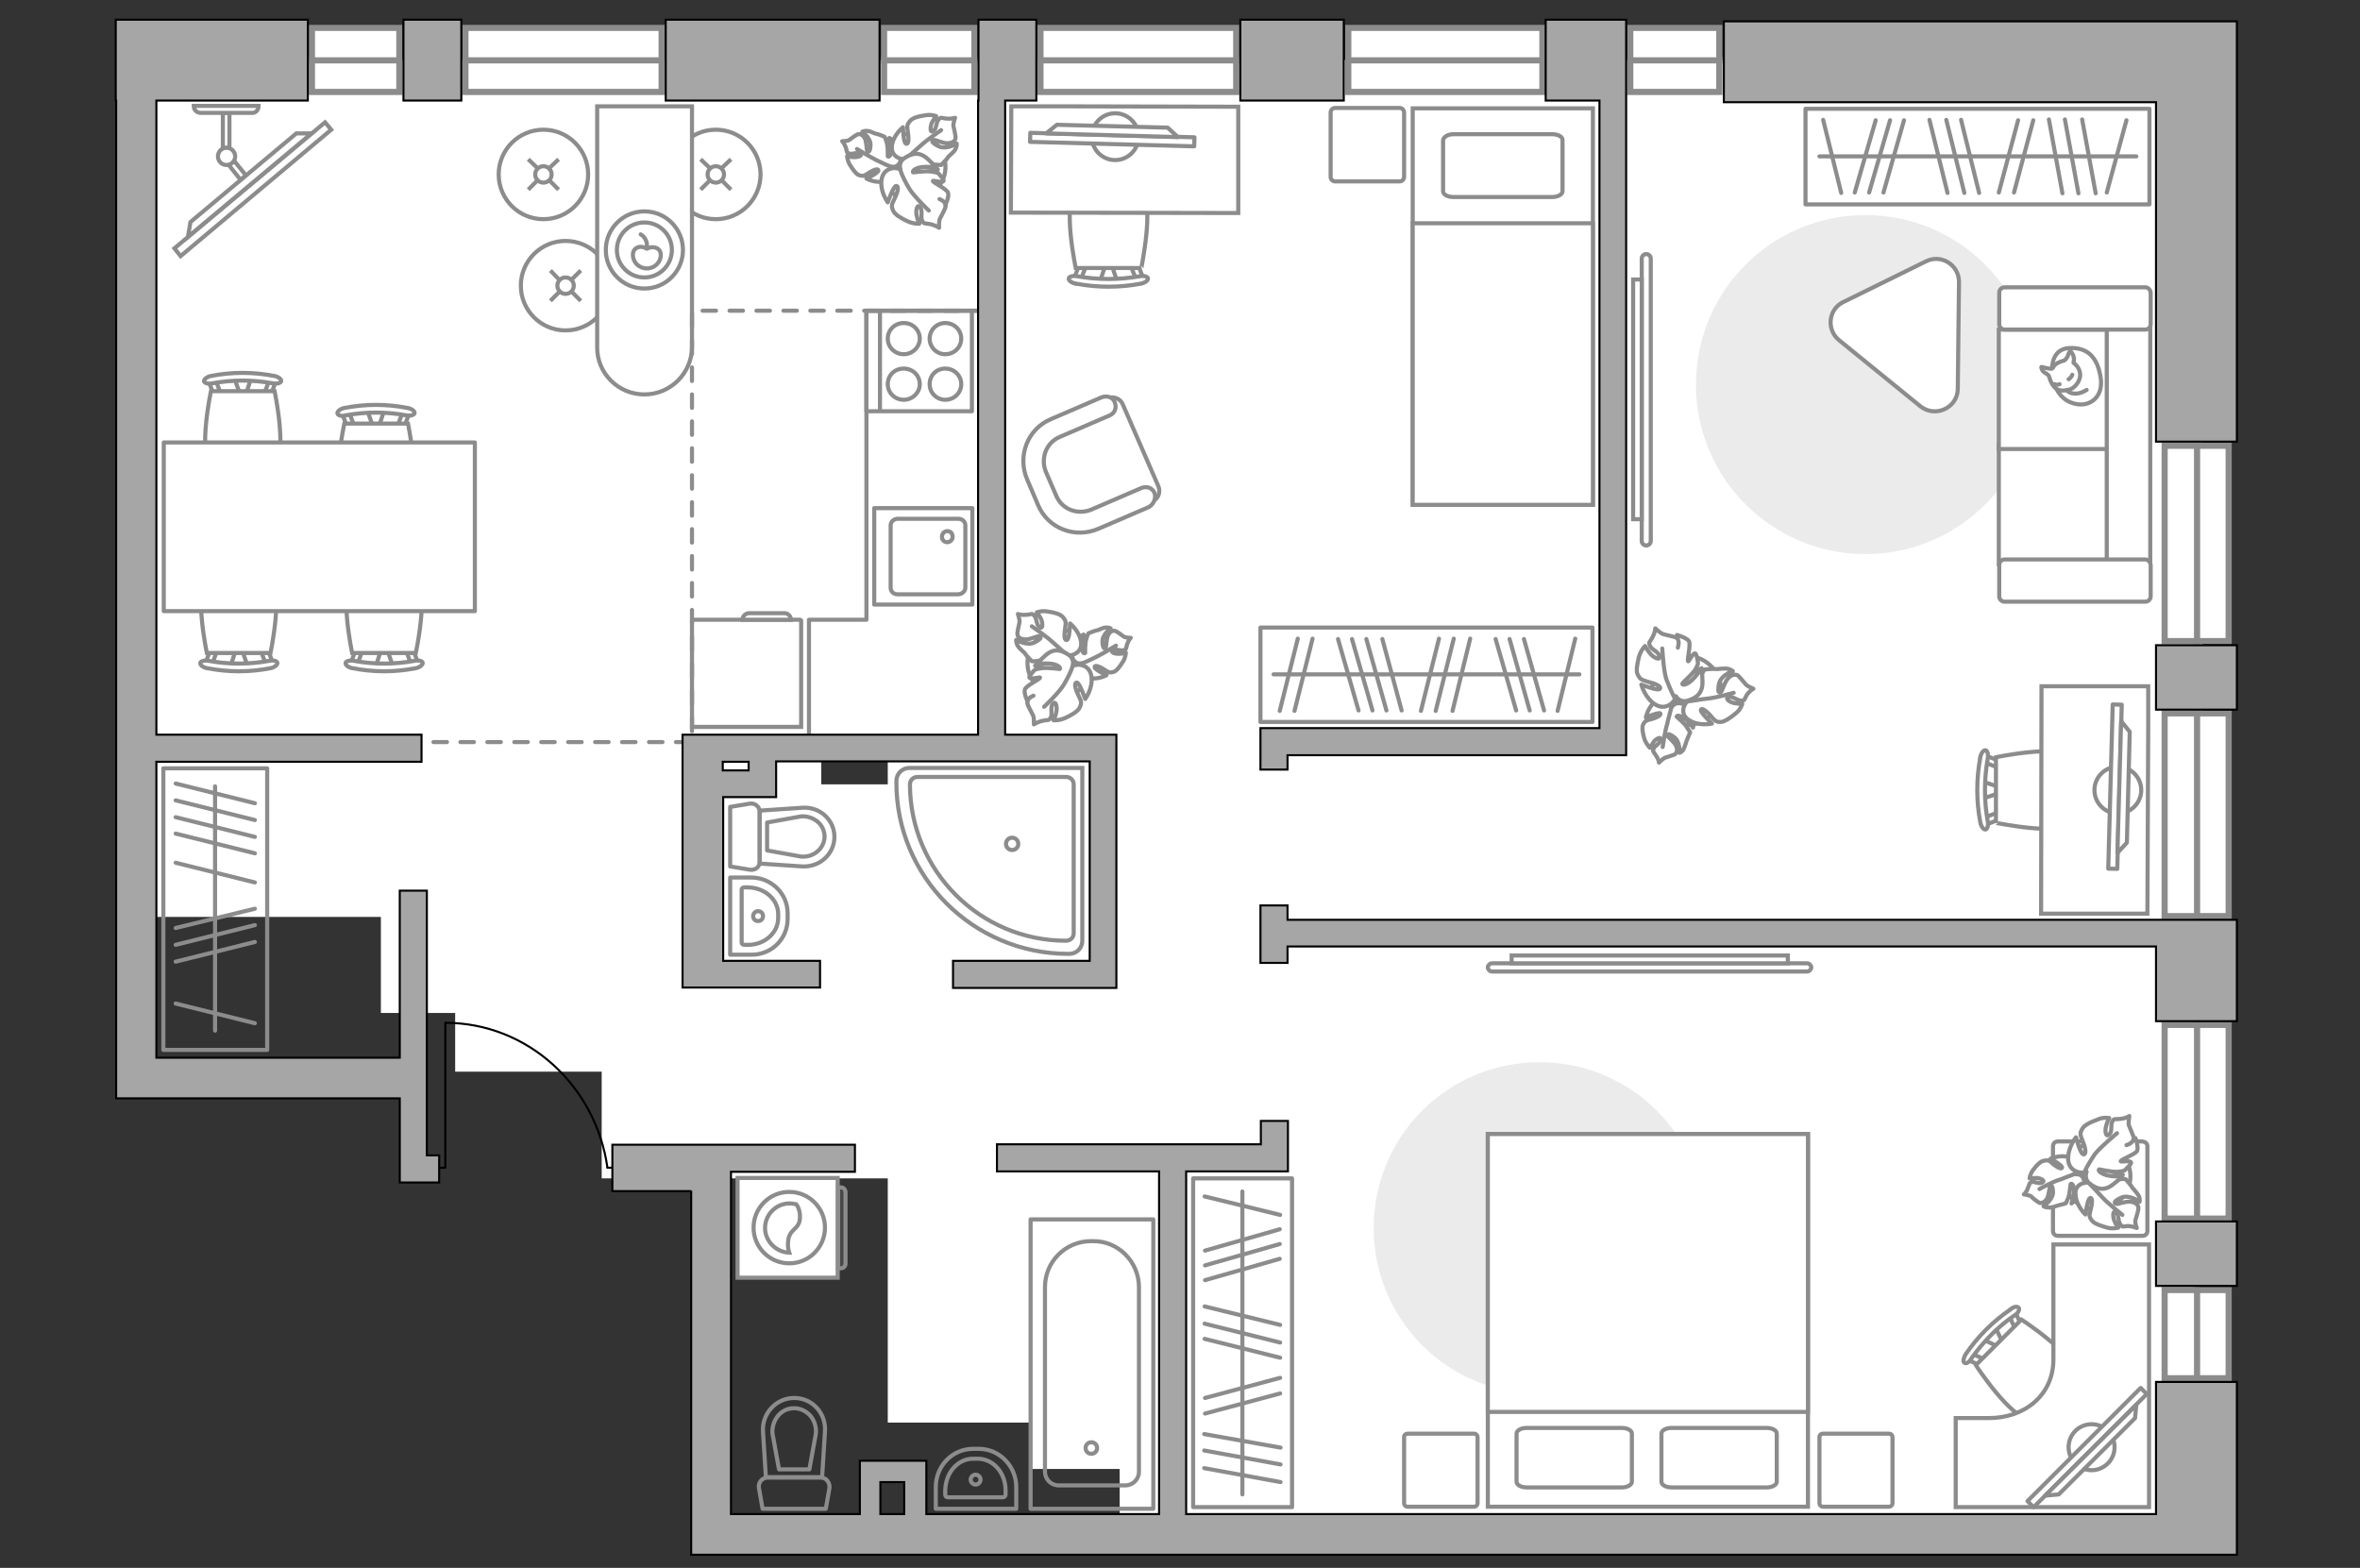<?xml version="1.0" encoding="utf-8"?>
<!-- Generator: Adobe Illustrator 25.1.0, SVG Export Plug-In . SVG Version: 6.00 Build 0)  -->
<svg version="1.1" id="Слой_1" xmlns="http://www.w3.org/2000/svg" xmlns:xlink="http://www.w3.org/1999/xlink" x="0px" y="0px"
	 viewBox="0 0 575 382" style="enable-background:new 0 0 575 382;" xml:space="preserve">
<rect x="0" y="0" width="575" height="382" fill="#333333" stroke="none"/>
<style type="text/css">
	.st0{fill:#FFFFFF;}
	.st1{fill:#FFFFFF;stroke:#8C8C8C;stroke-miterlimit:10;}
	.st2{fill:none;stroke:#8C8C8C;stroke-linecap:round;stroke-linejoin:round;stroke-miterlimit:10;}
	.st3{fill:#FFFFFF;stroke:#8C8C8C;stroke-linecap:round;stroke-linejoin:round;stroke-miterlimit:10;}
	.st4{fill-rule:evenodd;clip-rule:evenodd;fill:#FFFFFF;fill-opacity:0.1;stroke:#8C8C8C;stroke-miterlimit:10;}
	.st5{fill:none;stroke:#8C8C8C;stroke-miterlimit:10;}
	.st6{fill:#EBEBEB;}
	.st7{fill:#FFFFFF;stroke:#8C8C8C;stroke-width:1;stroke-linecap:round;stroke-linejoin:round;stroke-miterlimit:10;}
	.st8{fill:#FFFFFF;stroke:#8C8C8C;stroke-width:1;stroke-linecap:round;stroke-linejoin:round;stroke-miterlimit:9.999;}
	.st9{fill:#FFFFFF;stroke:#8C8C8C;stroke-width:1.5;stroke-linecap:round;stroke-miterlimit:10;}
	.st10{fill:none;stroke:#000000;stroke-width:0.5;stroke-linecap:round;stroke-linejoin:round;stroke-miterlimit:10;}
	.st11{fill:none;stroke:#9DB166;stroke-width:1.641;stroke-miterlimit:10;stroke-dasharray:3.282,3.282;}
	.st12{fill:none;stroke:#8C8C8C;stroke-linecap:round;stroke-linejoin:round;stroke-miterlimit:10;stroke-dasharray:3.282,3.282;}
	.st13{fill:#A6A6A6;stroke:#000000;stroke-width:0.5;stroke-miterlimit:10;}
</style>
<g id="bg_1_">
	<rect x="35.7" y="14.6" class="st0" width="164.4" height="208.8"/>
	<rect x="110.9" y="210.3" class="st0" width="89.2" height="50.8"/>
	<rect x="92.8" y="212.9" class="st0" width="54.2" height="33.9"/>
	<rect x="197.2" y="14.6" class="st0" width="339.5" height="169"/>
	<rect x="272.8" y="166.4" class="st0" width="262.3" height="206.5"/>
	<rect x="251" y="182.4" class="st0" width="31.5" height="175.5"/>
	<rect x="216.3" y="182.2" class="st0" width="39.3" height="164.4"/>
	<rect x="146.6" y="191.1" class="st0" width="85.2" height="96"/>
</g>
<g id="furniture_1_">
	<path id="Vector_8_00000056396390488454681200000009247895547115278782_" class="st1" d="M195,151h-26.2c-0.1,0-0.2,0.1-0.2,0.2
		v25.9h26.6v-25.9C195.2,151.1,195.1,151,195,151z"/>
	<path id="Vector_9_00000010271566491932363920000014855055481372710547_" class="st1" d="M180.9,151h11.8c0-0.9-0.7-1.6-1.6-1.6
		h-8.7C181.6,149.5,180.9,150.1,180.9,151z"/>
	<g id="Group_14_00000099634407876654008990000017770276464946203299_">
		<g id="Group_15_00000155110876211790564930000016793402552789408953_">
			<path id="Vector_25_00000074444388297239823040000007020044464518357928_" class="st1" d="M57.1,92.1l1.5,4.3h1.2l1.4-4.3H57.1z"
				/>
		</g>
		<g id="Group_16_00000019654319289344282880000018025426152611610025_">
			<path id="Vector_26_00000171702022107249235310000005735388225881949579_" class="st1" d="M65.3,96.4c0.4,0,0.7-0.2,0.8-0.5
				l1.3-3.5c0.1-0.3-0.1-0.7-0.6-0.7c-0.5-0.1-1,0.1-1,0.4l-1.3,3.5c-0.1,0.3,0.1,0.7,0.6,0.7C65.2,96.4,65.2,96.4,65.3,96.4z"/>
		</g>
		<g id="Group_17_00000000181648513701021430000014942381336719387821_">
			<path id="Vector_27_00000178892063346129307660000002472758223778860462_" class="st1" d="M52.9,96.4c0.1,0,0.1,0,0.2,0
				c0.5-0.1,0.7-0.4,0.6-0.7l-1.3-3.5c-0.1-0.3-0.6-0.5-1.1-0.4s-0.7,0.4-0.6,0.7L52,96C52.3,96.2,52.6,96.4,52.9,96.4z"/>
		</g>
		<path id="Vector_28_00000127722921726192825690000013778461674157335194_" class="st1" d="M51.4,113.5c2.7,2.7,12.8,2.7,15.5,0
			c3.2-3.2,0-18.2,0-18.2H51.4C51.4,95.3,48.2,110.3,51.4,113.5z"/>
		<path id="Vector_29_00000154418761221848956010000005216914708570941090_" class="st1" d="M51.7,93.4c4.9-0.9,9.9-0.9,14.8,0
			c1,0.2,1.9-0.1,2-0.5c0.1-0.5-0.6-1.1-1.7-1.3c-5.1-1-10.3-1-15.4,0c-1,0.2-1.7,0.8-1.7,1.3C49.9,93.4,50.8,93.6,51.7,93.4z"/>
	</g>
	<g id="Group_14_00000076578217399014874220000013593046810625976984_">
		<g id="Group_15_00000003808550576173519730000010458182425416766377_">
			<path id="Vector_25_00000111880209566624917960000011478896891365650575_" class="st1" d="M89.5,100l1.5,4.3h1.2l1.4-4.3H89.5z"
				/>
		</g>
		<g id="Group_16_00000171716793669646163600000015835089361671561345_">
			<path id="Vector_26_00000064345233146167885570000011110203863567719320_" class="st1" d="M97.8,104.2c0.4,0,0.7-0.2,0.8-0.5
				l1.3-3.5c0.1-0.3-0.1-0.7-0.6-0.7c-0.5-0.1-1,0.1-1,0.4l-1.3,3.5c-0.1,0.3,0.1,0.7,0.6,0.7C97.6,104.2,97.7,104.2,97.8,104.2z"/>
		</g>
		<g id="Group_17_00000064314093229042306240000007798947881027409308_">
			<path id="Vector_27_00000018955502604885529620000002186936656361014402_" class="st1" d="M85.4,104.2c0.1,0,0.1,0,0.2,0
				c0.5-0.1,0.7-0.4,0.6-0.7l-1.3-3.5c-0.1-0.3-0.6-0.5-1.1-0.4s-0.7,0.4-0.6,0.7l1.3,3.5C84.7,104.1,85,104.2,85.4,104.2z"/>
		</g>
		<path id="Vector_28_00000111179249471280636430000009131625943646220711_" class="st1" d="M83.9,121.4c2.7,2.7,12.8,2.7,15.5,0
			c3.2-3.2,0-18.2,0-18.2H83.9C83.9,103.2,80.6,118.1,83.9,121.4z"/>
		<path id="Vector_29_00000022525343863436654420000003947952280374735488_" class="st1" d="M84.2,101.2c4.9-0.9,9.9-0.9,14.8,0
			c1,0.2,1.9-0.1,2-0.5c0.1-0.5-0.6-1.1-1.7-1.3c-5.1-1-10.3-1-15.4,0c-1,0.2-1.7,0.8-1.7,1.3C82.3,101.2,83.2,101.5,84.2,101.2z"/>
	</g>
	<g id="Group_14_00000087374755167959543730000005207136158787122068_">
		<g id="Group_15_00000085216228076294396250000003261243412031040949_">
			<path id="Vector_25_00000008107683029634977230000012625750497282831010_" class="st1" d="M95.7,162.2l-1.5-4.3H93l-1.4,4.3H95.7
				z"/>
		</g>
		<g id="Group_16_00000096023955159065107260000003630276858531165622_">
			<path id="Vector_26_00000130644253228263523680000008019215571086568607_" class="st1" d="M87.4,158c-0.4,0-0.7,0.2-0.8,0.5
				l-1.3,3.5c-0.1,0.3,0.1,0.7,0.6,0.7c0.5,0.1,1-0.1,1-0.4l1.3-3.5c0.1-0.3-0.1-0.7-0.6-0.7C87.6,158,87.5,158,87.4,158z"/>
		</g>
		<g id="Group_17_00000165948142610931432050000004657482833955080638_">
			<path id="Vector_27_00000052809798907877540590000006826136622469615239_" class="st1" d="M99.8,158c-0.1,0-0.1,0-0.2,0
				c-0.5,0.1-0.7,0.4-0.6,0.7l1.3,3.5c0.1,0.3,0.6,0.5,1.1,0.4s0.7-0.4,0.6-0.7l-1.3-3.5C100.5,158.2,100.2,158,99.8,158z"/>
		</g>
		<path id="Vector_28_00000044860060316265346130000011640448058235365542_" class="st1" d="M101.3,140.9c-2.7-2.7-12.8-2.7-15.5,0
			c-3.2,3.2,0,18.2,0,18.2h15.5C101.3,159.1,104.6,144.1,101.3,140.9z"/>
		<path id="Vector_29_00000159436888763911020510000000455369080972204972_" class="st1" d="M101,161c-4.9,0.9-9.9,0.9-14.8,0
			c-1-0.2-1.9,0.1-2,0.5c-0.1,0.5,0.6,1.1,1.7,1.3c5.1,1,10.3,1,15.4,0c1-0.2,1.7-0.8,1.7-1.3C102.9,161,101.9,160.8,101,161z"/>
	</g>
	<g id="Group_14_00000155834475856520133120000005933798594031805071_">
		<g id="Group_15_00000147901434097952659660000011851288889884711568_">
			<path id="Vector_25_00000161624588757646960800000005592149721293767324_" class="st1" d="M60.3,162.2l-1.5-4.3h-1.2l-1.4,4.3
				H60.3z"/>
		</g>
		<g id="Group_16_00000061440527415501927120000004439730213272803725_">
			<path id="Vector_26_00000097502723138940914060000000016450411201341069_" class="st1" d="M52,158c-0.4,0-0.7,0.2-0.8,0.5
				l-1.3,3.5c-0.1,0.3,0.1,0.7,0.6,0.7c0.5,0.1,1-0.1,1-0.4l1.3-3.5c0.1-0.3-0.1-0.7-0.6-0.7C52.2,158,52.1,158,52,158z"/>
		</g>
		<g id="Group_17_00000098221582046139402830000014038277730719908520_">
			<path id="Vector_27_00000145749528764963204200000004039837519551444896_" class="st1" d="M64.4,158c-0.1,0-0.1,0-0.2,0
				c-0.5,0.1-0.7,0.4-0.6,0.7l1.3,3.5c0.1,0.3,0.6,0.5,1.1,0.4s0.7-0.4,0.6-0.7l-1.3-3.5C65.1,158.2,64.7,158,64.4,158z"/>
		</g>
		<path id="Vector_28_00000101798381510465297370000006802735960472857998_" class="st1" d="M65.9,140.9c-2.7-2.7-12.8-2.7-15.5,0
			c-3.2,3.2,0,18.2,0,18.2h15.5C65.9,159.1,69.1,144.1,65.9,140.9z"/>
		<path id="Vector_29_00000132081073259855917390000018370303546471655829_" class="st1" d="M65.6,161c-4.9,0.9-9.9,0.9-14.8,0
			c-1-0.2-1.9,0.1-2,0.5c-0.1,0.5,0.6,1.1,1.7,1.3c5.1,1,10.3,1,15.4,0c1-0.2,1.7-0.8,1.7-1.3C67.5,161,66.5,160.8,65.6,161z"/>
	</g>
	<rect x="290.7" y="287.1" class="st2" width="24.1" height="80.1"/>
	<line class="st2" x1="312" y1="361.1" x2="293.4" y2="357.7"/>
	<line class="st2" x1="312" y1="356.8" x2="293.4" y2="353.4"/>
	<line class="st2" x1="311.8" y1="306.7" x2="293.6" y2="311.9"/>
	<line class="st2" x1="311.8" y1="303.1" x2="293.6" y2="308.3"/>
	<line class="st2" x1="311.8" y1="299.5" x2="293.6" y2="304.7"/>
	<line class="st2" x1="312" y1="352.7" x2="293.4" y2="349.4"/>
	<line class="st2" x1="311.9" y1="339.5" x2="293.6" y2="344.4"/>
	<line class="st2" x1="311.9" y1="335.7" x2="293.6" y2="340.6"/>
	<line class="st2" x1="311.9" y1="330.8" x2="293.5" y2="326.2"/>
	<line class="st2" x1="311.9" y1="322.8" x2="293.5" y2="318.3"/>
	<line class="st2" x1="311.9" y1="296" x2="293.5" y2="291.5"/>
	<line class="st2" x1="311.9" y1="327.1" x2="293.5" y2="322.5"/>
	<line class="st2" x1="302.7" y1="364.1" x2="302.7" y2="290.3"/>
	<rect x="39.8" y="187.2" class="st2" width="25.3" height="68.6"/>
	<line class="st2" x1="62.1" y1="207.9" x2="42.8" y2="203.1"/>
	<line class="st2" x1="62.1" y1="215" x2="42.8" y2="210.2"/>
	<line class="st2" x1="62.1" y1="249.3" x2="42.8" y2="244.5"/>
	<line class="st2" x1="62.1" y1="199.8" x2="42.8" y2="195"/>
	<line class="st2" x1="62.1" y1="195.7" x2="42.8" y2="190.9"/>
	<line class="st2" x1="62.1" y1="203.9" x2="42.8" y2="199.1"/>
	<line class="st2" x1="42.8" y1="234.3" x2="62.1" y2="229.5"/>
	<line class="st2" x1="42.8" y1="226.1" x2="62.1" y2="221.4"/>
	<line class="st2" x1="42.8" y1="230.2" x2="62.1" y2="225.4"/>
	<line class="st2" x1="52.4" y1="251.1" x2="52.4" y2="191.6"/>
	<g>
		<path id="Vector_60_00000058589538171752660930000006484277324999812277_" class="st1" d="M214.5,38.5c1.2-4.3,5.6-6.8,9.9-5.7
			c4.3,1.2,6.8,5.6,5.7,9.9c-1.2,4.3-5.6,6.8-9.9,5.7C215.9,47.2,213.4,42.8,214.5,38.5z"/>
		<path class="st3" d="M217.2,40.6c0,0,1.4,0.4,2.1-1.1c0.7-1.4,1-2.9-0.7-4.4c-1.7-1.4-1.9-1.5-1.9-1.5s0.6,2.3,0.4,3.5
			s-0.7,1.1-0.8,1c0-0.1,0.1-2.4-0.3-3.5c-0.3-1.1-0.5-1.3-0.5-1.3s-1.7-0.7-2-0.7s-1.3-0.6-2.1-0.7s-1.3,0.2-1.3,0.2s2.1,1.5,2,3.3
			s-0.6,1.7-0.8,1.4c-0.2-0.3-0.1-2.1-0.6-3.1c-0.5-0.9-1.1-1.1-1.6-1s-1.8,1.1-2.2,1.4c-0.4,0.3-1.7,0.3-1.7,0.3s0.5,0.5,0.9,1.6
			c0.3,1.1,0.1,1.1,0.8,1.4c0.7,0.3,1.9-0.4,2.6,0c0.8,0.5-0.4,0.9-1.3,0.9c-1,0-1.8-0.3-1.8-0.3s0,1.1,0.7,2.2s1.5,2.3,2.3,2.5
			s1,0.3,2.3-0.6c1.4-0.9,2.4-1.1,2.3-0.5s-2.9,1.9-2.9,1.9s2.3,1.3,4.5,0.6C218,43.8,217.9,41.5,217.2,40.6z"/>
		<path class="st2" d="M208.8,36.3c0,0,3.1,1.9,4.7,2.7c1,0.5,2.9,1.4,3.7,1.7c1.1,0.5,2.4,0.7,3.7,0.6"/>
		<path class="st3" d="M220.8,38.7c0,0-1,1.3,0.2,2.7c1.2,1.4,2.7,2.4,5,1.2c2.3-1.2,2.5-1.3,2.5-1.3s-2.7-0.4-4-1.2
			c-1.2-0.8-0.9-1.3-0.7-1.3c0.1,0,2.5,1.2,3.9,1.3s1.6,0.1,1.6,0.1s1.5-1.5,1.6-1.8s1.3-1.1,1.8-1.9s0.4-1.5,0.4-1.5
			s-2.6,1.6-4.5,0.6s-1.6-1.4-1.1-1.5c0.4-0.1,2.3,0.9,3.5,0.8s1.7-0.6,1.8-1.2c0.1-0.6-0.4-2.4-0.5-3s0.4-2,0.4-2s-0.8,0.3-2.1,0.2
			c-1.3-0.1-1.2-0.5-1.9,0.2c-0.7,0.7-0.4,2.2-1.3,2.8c-0.8,0.6-0.8-0.8-0.4-1.9c0.5-1,1.1-1.7,1.1-1.7s-1.2-0.5-2.7-0.2
			c-1.5,0.2-3.1,0.6-3.7,1.4s-0.8,0.9-0.5,2.8s0.1,3-0.5,2.7s-0.7-4-0.7-4s-2.4,1.9-2.7,4.6C217,38.1,219.6,39.1,220.8,38.7z"/>
		<path class="st2" d="M229.3,31.7c0,0-3.5,2.4-5,3.8c-1,0.9-2.8,2.5-3.6,3.2c-1.1,1-1.9,2.3-2.3,3.7"/>
		<g>
			<path class="st3" d="M228.9,48.5c1.2,0.5,1.6,1.2,1.5,1.8c-0.1,0.6-1.1,2.4-1.4,3s-0.2,2.2-0.2,2.2s-0.8-0.6-2.2-0.9
				c-1.4-0.3-1.4,0.1-1.9-0.8s0.2-2.4-0.5-3.3s-1.1,0.6-0.9,1.8c0.2,1.2,0.7,2.2,0.7,2.2s-1.4,0.1-2.9-0.6s-3.1-1.6-3.5-2.6
				s-0.5-1.2,0.4-3s1-3.1,0.3-3c-0.7,0.2-2,4-2,4s-2-2.7-1.5-5.6s3.4-3.1,4.6-2.4c0,0-0.7-1.7,1-2.8c1.7-1.1,3.5-1.7,5.6,0.2
				c2.1,2,2.2,2.1,2.2,2.1s-3-0.4-4.5,0.1s-1.3,1.1-1.2,1.1c0.1,0,3-0.4,4.4-0.2c1.5,0.2,1.7,0.4,1.7,0.4s1.5,1.6,1.3,1.9
				c-0.4,0.5-2.6-0.2-2.6,0c0,0.4,3.4,1.9,3.7,2.9c0.3,1-0.7,3-0.7,3"/>
			<path class="st2" d="M226.3,51.3c0,0-3.7-3.5-4.8-5.4c-0.7-1.2-1.7-3-2.1-4.4"/>
		</g>
	</g>
	<g>
		<path id="Vector_60_00000064340046232748604940000012216499591514983853_" class="st1" d="M266.2,159.4c-1.2-4.3-5.6-6.8-9.9-5.7
			c-4.3,1.2-6.8,5.6-5.7,9.9c1.2,4.3,5.6,6.8,9.9,5.7C264.8,168.1,267.3,163.7,266.2,159.4z"/>
		<path class="st3" d="M263.5,161.6c0,0-1.4,0.4-2.1-1.1s-1-2.9,0.7-4.4c1.7-1.4,1.9-1.5,1.9-1.5s-0.6,2.3-0.4,3.5s0.7,1.1,0.8,1
			c0-0.1-0.1-2.4,0.3-3.5c0.3-1.1,0.5-1.3,0.5-1.3s1.7-0.7,2-0.7s1.3-0.6,2.1-0.7c0.8-0.1,1.3,0.2,1.3,0.2s-2.1,1.5-2,3.3
			s0.6,1.7,0.8,1.4c0.2-0.3,0.1-2.1,0.6-3.1c0.5-0.9,1.1-1.1,1.6-1s1.8,1.1,2.2,1.4c0.4,0.3,1.7,0.3,1.7,0.3s-0.5,0.5-0.9,1.6
			c-0.3,1.1-0.1,1.1-0.8,1.4c-0.7,0.3-1.9-0.4-2.6,0c-0.8,0.5,0.4,0.9,1.3,0.9c1,0,1.8-0.3,1.8-0.3s0,1.1-0.7,2.2
			c-0.7,1.1-1.5,2.3-2.3,2.5s-1,0.3-2.3-0.6c-1.4-0.9-2.4-1.1-2.3-0.5s2.9,1.9,2.9,1.9s-2.3,1.3-4.5,0.6
			C262.7,164.7,262.8,162.4,263.5,161.6z"/>
		<path class="st2" d="M271.9,157.3c0,0-3.1,1.9-4.7,2.7c-1,0.5-2.9,1.4-3.7,1.7c-1.1,0.5-2.4,0.7-3.7,0.6"/>
		<path class="st3" d="M259.9,159.6c0,0,1,1.3-0.2,2.7s-2.7,2.4-5,1.2c-2.3-1.2-2.5-1.3-2.5-1.3s2.7-0.4,4-1.2
			c1.2-0.8,0.9-1.3,0.7-1.3c-0.1,0-2.5,1.2-3.9,1.3c-1.4,0.2-1.6,0.1-1.6,0.1s-1.5-1.5-1.6-1.8s-1.3-1.1-1.8-1.9
			c-0.5-0.8-0.4-1.5-0.4-1.5s2.6,1.6,4.5,0.6s1.6-1.4,1.1-1.5c-0.4-0.1-2.3,0.9-3.5,0.8c-1.2-0.1-1.7-0.6-1.8-1.2
			c-0.1-0.6,0.4-2.4,0.5-3s-0.4-2-0.4-2s0.8,0.3,2.1,0.2c1.3-0.1,1.2-0.5,1.9,0.2c0.7,0.7,0.4,2.2,1.3,2.8c0.8,0.6,0.8-0.8,0.4-1.9
			c-0.5-1-1.1-1.7-1.1-1.7s1.2-0.5,2.7-0.2c1.5,0.2,3.1,0.6,3.7,1.4c0.6,0.8,0.8,0.9,0.5,2.8c-0.3,1.9-0.1,3,0.5,2.7s0.7-4,0.7-4
			s2.4,1.9,2.7,4.6C263.7,159,261.1,160,259.9,159.6z"/>
		<path class="st2" d="M251.4,152.6c0,0,3.5,2.4,5,3.8c1,0.9,2.8,2.5,3.6,3.2c1.1,1,1.9,2.3,2.3,3.7"/>
		<g>
			<path class="st3" d="M251.8,169.5c-1.2,0.5-1.6,1.2-1.5,1.8s1.1,2.4,1.4,3s0.2,2.2,0.2,2.2s0.8-0.6,2.2-0.9
				c1.4-0.3,1.4,0.1,1.9-0.8c0.5-0.9-0.2-2.4,0.5-3.3c0.7-0.9,1.1,0.6,0.9,1.8s-0.7,2.2-0.7,2.2s1.4,0.1,2.9-0.6
				c1.5-0.7,3.1-1.6,3.5-2.6s0.5-1.2-0.4-3s-1-3.1-0.3-3c0.7,0.2,2,4,2,4s2-2.7,1.5-5.6c-0.5-2.9-3.4-3.1-4.6-2.4c0,0,0.7-1.7-1-2.8
				s-3.5-1.7-5.6,0.2c-2.1,1.9-2.2,2.1-2.2,2.1s3-0.4,4.5,0.1c1.5,0.5,1.3,1.1,1.2,1.1c-0.1,0-3-0.4-4.4-0.2s-1.7,0.4-1.7,0.4
				s-1.5,1.6-1.3,1.9c0.4,0.5,2.6-0.2,2.6,0c0,0.4-3.4,1.9-3.7,2.9c-0.3,1,0.7,3,0.7,3"/>
			<path class="st2" d="M254.4,172.2c0,0,3.7-3.5,4.8-5.4c0.7-1.2,1.7-3,2.1-4.4"/>
		</g>
	</g>
	<g>
		<path class="st1" d="M204.1,287v24.3h-24.4V287L204.1,287z"/>
		<path class="st4" d="M206,290.5v17.4c0,0.6-0.5,1.1-1.1,1.1h-0.7v-19.7h0.7C205.5,289.3,206,289.8,206,290.5z"/>
	</g>
	<circle class="st1" cx="192.3" cy="299.1" r="8.7"/>
	<path class="st1" d="M194.9,296.8c-0.2,3-2.7,2.4-2.9,5.9c-0.1,1.1,0.1,1.9,0.3,2.5c-3.2-0.1-5.9-2.8-5.9-6c0-3.3,2.7-6,6-6
		c0.5,0,1,0.1,1.6,0.2C194.5,294,195,295.3,194.9,296.8z"/>
	<g>
		<circle class="st1" cx="174.4" cy="42.5" r="10.9"/>
		<line class="st5" x1="178.1" y1="38.8" x2="175.9" y2="40.9"/>
		<circle class="st1" cx="174.4" cy="42.5" r="2"/>
		<line class="st5" x1="172.9" y1="44" x2="170.7" y2="46.2"/>
		<line class="st5" x1="170.7" y1="38.8" x2="172.9" y2="40.9"/>
		<line class="st5" x1="175.9" y1="44" x2="178.1" y2="46.2"/>
	</g>
	<g>
		<circle class="st1" cx="132.4" cy="42.5" r="10.9"/>
		<line class="st5" x1="136.1" y1="38.8" x2="133.9" y2="40.9"/>
		<circle class="st1" cx="132.4" cy="42.5" r="2"/>
		<line class="st5" x1="130.9" y1="44" x2="128.7" y2="46.2"/>
		<line class="st5" x1="128.7" y1="38.8" x2="130.9" y2="40.9"/>
		<line class="st5" x1="133.9" y1="44" x2="136.1" y2="46.2"/>
	</g>
	<g>
		<circle class="st1" cx="137.8" cy="69.6" r="10.9"/>
		<line class="st5" x1="141.5" y1="65.9" x2="139.3" y2="68.1"/>
		<circle class="st1" cx="137.8" cy="69.6" r="2"/>
		<line class="st5" x1="136.3" y1="71.1" x2="134.1" y2="73.3"/>
		<line class="st5" x1="134.1" y1="65.9" x2="136.2" y2="68.1"/>
		<line class="st5" x1="139.3" y1="71.1" x2="141.5" y2="73.3"/>
	</g>
	<path class="st1" d="M157,96.1L157,96.1c6.4,0,11.6-5.2,11.6-11.6V25.9h-23.1v58.6C145.4,90.9,150.6,96.1,157,96.1z"/>
	<circle class="st2" cx="157" cy="60.9" r="9.4"/>
	<circle class="st2" cx="157" cy="60.9" r="6.7"/>
	<path class="st2" d="M154.2,62.1c0,1.8,1.5,3.3,3.4,3.3s3.4-1.5,3.4-3.3s-2-2.3-3.4-1.5C156,59.6,154.2,60.3,154.2,62.1z"/>
	<path class="st2" d="M156.1,57.1c0,0,1.8,0.9,1.5,3.3"/>
	<g>
		<g>
			<polygon class="st1" points="42.5,60.5 79.2,29.8 80.7,31.6 44,62.4 			"/>
			<polygon class="st1" points="46.4,54.1 72.2,32.5 75.9,32.5 45.8,57.7 			"/>
			<path class="st1" d="M55.2,36c-0.3,0-0.6,0.1-0.9,0.2v-8.7h1.6v8.6C55.7,36.1,55.5,36,55.2,36z"/>
			<path class="st1" d="M55.5,39.9c0.6-0.1,1.1-0.4,1.4-0.9l3,3.7l-1.3,1.1L55.5,39.9z"/>
			<circle class="st1" cx="55.2" cy="38.1" r="2.1"/>
		</g>
		<path class="st1" d="M63,25.8H47.2l0,0c0,1,0.8,1.7,1.7,1.7h12.4C62.3,27.6,63,26.8,63,25.8L63,25.8z"/>
	</g>
	<path id="Vector_96_00000085954661871625267380000000949770790332771225_" class="st6" d="M415.5,299.2c0-22.3-18-40.4-40.4-40.4
		c-22.4,0-40.4,18-40.4,40.4s18.1,40.4,40.4,40.4S415.5,321.5,415.5,299.2z"/>
	<path id="Vector_97_00000173854112583823871750000018172177496604547993_" class="st3" d="M342.1,350.1v16.2c0,0.4,0.4,0.8,0.8,0.8
		h16.3c0.4,0,0.8-0.4,0.8-0.8v-16.2c0-0.4-0.4-0.8-0.8-0.8H343C342.5,349.3,342.1,349.6,342.1,350.1z"/>
	<path id="Vector_97_00000119107206370413894000000005646211100026796940_" class="st3" d="M443.3,350.1v16.2c0,0.4,0.4,0.8,0.8,0.8
		h16.2c0.4,0,0.8-0.4,0.8-0.8v-16.2c0-0.4-0.4-0.8-0.8-0.8h-16.2C443.7,349.3,443.3,349.6,443.3,350.1z"/>
	<path id="Vector_98_00000152943083843574406940000008598987395129991093_" class="st1" d="M362.5,367.1h78v-90.8h-78V367.1z"/>
	<path id="Vector_99_00000003827707395761156010000008593789206750479263_" class="st1" d="M440.5,334.8v9.2h-9.2h-68.8v-67.7h78
		V334.8z"/>
	<path id="Vector_100_00000017508388146821280720000005837472028159587981_" class="st2" d="M397.6,361.1v-11.8
		c0-0.8-1.1-1.4-2.5-1.4H372c-1.4,0-2.5,0.6-2.5,1.4V361c0,0.8,1.1,1.4,2.5,1.4h23.1C396.5,362.4,397.5,361.8,397.6,361.1z"/>
	<path id="Vector_101_00000065785478242383962950000011015306869066794128_" class="st2" d="M432.9,361.1v-11.8
		c0-0.8-1.1-1.4-2.5-1.4h-23.1c-1.4,0-2.5,0.6-2.5,1.4V361c0,0.8,1.1,1.4,2.5,1.4h23.1C431.8,362.4,432.8,361.8,432.9,361.1z"/>
	<rect x="307.1" y="152.9" class="st2" width="80.9" height="23"/>
	<line class="st2" x1="364.4" y1="155.7" x2="369.4" y2="173.1"/>
	<line class="st2" x1="367.8" y1="155.7" x2="372.7" y2="173.1"/>
	<line class="st2" x1="371.3" y1="155.7" x2="376.2" y2="173.1"/>
	<line class="st2" x1="326" y1="155.7" x2="331" y2="173.1"/>
	<line class="st2" x1="329.4" y1="155.7" x2="334.4" y2="173.1"/>
	<line class="st2" x1="332.9" y1="155.7" x2="337.8" y2="173.1"/>
	<line class="st2" x1="336.8" y1="155.7" x2="341.5" y2="173.1"/>
	<line class="st2" x1="350.6" y1="155.6" x2="346.2" y2="173.2"/>
	<line class="st2" x1="358.2" y1="155.6" x2="353.9" y2="173.2"/>
	<line class="st2" x1="383.8" y1="155.6" x2="379.5" y2="173.2"/>
	<line class="st2" x1="354.2" y1="155.6" x2="349.8" y2="173.2"/>
	<line class="st2" x1="316.2" y1="155.6" x2="311.8" y2="173.2"/>
	<line class="st2" x1="319.8" y1="155.6" x2="315.4" y2="173.2"/>
	<line class="st2" x1="384.8" y1="164.3" x2="310.3" y2="164.3"/>
	<g>
		<path class="st1" d="M440.3,234.7c0.5,0,1,0.5,1,1s-0.5,1-1,1h-76.8c-0.5,0-1-0.5-1-1s0.5-1,1-1H440.3z"/>
		<rect x="368.3" y="232.8" class="st1" width="67.3" height="1.9"/>
	</g>
	<g>
		<path id="Vector_52_00000033334909714351853920000012646628588563423138_" class="st1" d="M282.2,118.4l-8.7-20
			c-0.6-1.3-2.2-1.9-3.5-1.4l-13.9,6c-5.1,2.2-7.4,8.1-5.1,13.2l2.9,6.7c2.2,5.1,8.1,7.4,13.2,5.1l13.9-6
			C282.3,121.4,282.8,119.8,282.2,118.4z"/>
		<path id="Vector_53_00000042711503712731376180000003899696432643168393_" class="st1" d="M281.3,120.1c-0.6-1.3-1.9-1.7-3.2-1.2
			l-12.3,5.3c-3.3,1.3-7-0.1-8.4-3.3l-2.6-6c-1.3-3.3,0.1-7,3.3-8.4l12.3-5.3c1.3-0.6,1.7-1.9,1.2-3.2c-0.4-1.2-1.9-1.7-3.2-1.2
			l-12.3,5.3c-5.8,2.4-8.3,9.1-5.8,14.8l2.6,6.1c2.4,5.8,9.1,8.3,14.8,5.8l12.3-5.3C281.2,122.7,281.7,121.3,281.3,120.1z"/>
	</g>
	<g>
		<path id="Vector_2_00000114036192745059421340000001364473260247673491_" class="st1" d="M388.1,123h-43.9V26.4h43.9V123z"/>
		<path id="Vector_3_00000061439902679332039750000015719680446129398957_" class="st1" d="M344.2,123h43.9V54.4h-38.7h-5.2v9.4V123
			z"/>
		<path id="Vector_4_00000118392659048697966160000016365376006504386963_" class="st2" d="M354.1,32.7h24.1c1.4,0,2.5,0.6,2.5,1.4
			v12.5c0,0.8-1.2,1.4-2.5,1.4h-24.1c-1.4,0-2.5-0.6-2.5-1.4V34.1C351.8,33.3,352.8,32.7,354.1,32.7z"/>
	</g>
	<path id="Vector_5_00000021841614390901065330000000444016116926530476_" class="st3" d="M523.2,279.3v20.6c0,0.7-0.5,1.2-1.2,1.2
		h-20.6c-0.7,0-1.2-0.5-1.2-1.2v-20.6c0-0.7,0.5-1.2,1.2-1.2H522C522.7,278.2,523.2,278.6,523.2,279.3z"/>
	<g>
		<g id="Group_2_00000053505628513821697840000009077793270942153117_">
			<g id="Group_3_00000109728268370362223370000006030143905335383964_">
				<path id="Vector_10_00000008854640544227511420000000985790472390545592_" class="st1" d="M483.3,326.4l4.1,2l0.8-0.8l-2-4.1
					L483.3,326.4z"/>
			</g>
			<g id="Group_4_00000034768835794218442950000003653582695431131583_">
				<path id="Vector_11_00000092450296215634252730000007342133115501698745_" class="st1" d="M492.2,323.6c0.3-0.3,0.4-0.7,0.2-0.9
					l-1.6-3.5c-0.2-0.4-0.5-0.4-1-0.1c-0.5,0.3-0.6,0.8-0.5,1l1.6,3.5c0.2,0.4,0.5,0.4,1,0.1C492.1,323.7,492.1,323.7,492.2,323.6z"
					/>
			</g>
			<g id="Group_5_00000160168195091275574270000014885443876498208134_">
				<path id="Vector_12_00000047047317637860677940000015771965655899887541_" class="st1" d="M483.4,332.4c0.1-0.1,0.1-0.1,0.2-0.2
					c0.3-0.5,0.3-0.8-0.1-1l-3.5-1.6c-0.4-0.2-0.8,0.1-1.1,0.5c-0.3,0.5-0.3,0.8,0.1,1l3.5,1.6C482.7,332.8,483.2,332.7,483.4,332.4
					z"/>
			</g>
			<path id="Vector_13_00000066492147377871399840000011193375530648719283_" class="st1" d="M494.5,345.7c3.9,0,11.1-7.2,11.1-11.1
				c0-4.6-13.1-13.1-13.1-13.1l-11.1,11.1C481.5,332.8,490,345.7,494.5,345.7z"/>
			<path id="Vector_14_00000131340536608246073560000004466698202315526031_" class="st1" d="M480.3,331c2.9-4.1,6.5-7.8,10.5-10.5
				c0.9-0.5,1.3-1.4,1.1-1.8c-0.3-0.5-1.3-0.4-2,0.3c-4.3,2.9-8.1,6.7-11,11c-0.5,0.9-0.7,1.8-0.3,2
				C479,332.4,479.8,331.9,480.3,331z"/>
		</g>
		<path class="st1" d="M486.7,367.2L486.7,367.2h36.9l0,0l0,0v-12.4v-51.6h-23.3v28c0,8.7-7,14.3-15.7,14.3h-8.1v21.7H486.7z"/>
		<g>
			<circle class="st3" cx="509.6" cy="352.6" r="5.6"/>
			<g>
				
					<rect x="489.1" y="351.6" transform="matrix(0.707 -0.707 0.707 0.707 -100.385 462.947)" class="st7" width="39" height="2.1"/>
				<polygon class="st3" points="501.6,364.1 520.2,345.5 520.5,342.3 498.3,364.4 				"/>
			</g>
		</g>
	</g>
	<g>
		<path id="Vector_60_00000092451955913657170780000002281183838329270937_" class="st1" d="M502.9,288c0.9,4.5,5.1,7.4,9.5,6.5
			c4.5-0.9,7.4-5.1,6.5-9.5c-0.9-4.5-5.1-7.4-9.5-6.5C505,279.3,502,283.6,502.9,288z"/>
		<path class="st3" d="M505.8,286.1c0,0,1.5-0.2,1.9,1.3c0.6,1.5,0.8,3-1.1,4.4s-1.9,1.4-1.9,1.4s0.8-2.2,0.6-3.6
			c-0.2-1.3-0.7-1.3-0.8-1.1c-0.1,0.2-0.2,2.4-0.6,3.4c-0.5,1.2-0.6,1.3-0.6,1.3s-1.8,0.5-1.9,0.5s-1.4,0.6-2.2,0.5
			c-0.9,0-1.3-0.3-1.3-0.3s2.2-1.5,2.3-3.3c0-1.9-0.5-1.8-0.7-1.5c-0.2,0.3-0.3,2.2-0.8,3c-0.6,0.9-1.2,1-1.7,1
			c-0.5-0.2-1.8-1.2-2.1-1.6c-0.4-0.3-1.8-0.5-1.8-0.5s0.6-0.4,1-1.6c0.5-1.1,0.2-1.1,0.9-1.4c0.8-0.2,1.9,0.6,2.6,0.1
			c0.8-0.4-0.3-1-1.3-1.1c-1,0-1.8,0.1-1.8,0.1s0.1-1.1,0.9-2.1c0.8-1.1,1.8-2.1,2.6-2.2c0.9-0.1,1.1-0.3,2.2,0.8
			c1.4,1.1,2.2,1.3,2.2,0.8c-0.1-0.6-2.8-2.1-2.8-2.1s2.5-1.1,4.7-0.3C506.8,282.9,506.5,285.2,505.8,286.1z"/>
		<path class="st2" d="M496.9,289.7c0,0,3.2-1.8,5-2.3c1.1-0.4,3.1-1.2,3.9-1.5c1.2-0.4,2.4-0.5,3.7-0.3"/>
		<path class="st3" d="M509.3,288.2c0,0-0.9-1.5,0.4-2.7c1.3-1.4,2.9-2.2,5.2-0.8c2.2,1.4,2.3,1.5,2.3,1.5s-2.7,0.1-4.1,0.9
			c-1.4,0.8-0.9,1.2-0.8,1.2c0.1,0,2.6-1,4-1c1.4-0.1,1.6,0,1.6,0s1.5,1.7,1.5,1.9c0.2,0.3,1.1,1.2,1.6,2c0.5,0.8,0.3,1.6,0.3,1.6
			s-2.5-1.9-4.5-1c-1.9,0.9-1.7,1.3-1.3,1.5c0.4,0.2,2.4-0.7,3.7-0.5c1.3,0.2,1.7,0.8,1.8,1.4s-0.5,2.3-0.7,3c-0.2,0.6,0.3,2,0.3,2
			s-0.8-0.4-2.1-0.5c-1.4,0.1-1.3,0.4-1.9-0.4c-0.6-0.8-0.3-2.2-1-2.9c-0.8-0.6-0.9,0.7-0.5,1.9c0.4,1.1,1,1.8,1,1.8s-1.3,0.4-2.7,0
			c-1.4-0.4-3.1-0.9-3.7-1.7c-0.6-0.8-0.8-1-0.3-2.8c0.5-1.9,0.3-3-0.2-2.7c-0.6,0.3-1.1,4-1.1,4s-2.3-2.1-2.4-4.9
			C505.4,288.5,508,287.9,509.3,288.2z"/>
		<path class="st2" d="M517.1,296c0,0-3.4-2.7-4.8-4.2c-0.9-1-2.6-2.8-3.3-3.5c-1-1.1-1.7-2.4-1.9-3.8"/>
		<g>
			<path class="st3" d="M518.1,279c1.3-0.4,1.7-1.1,1.8-1.7c-0.1-0.6-1-2.5-1.2-3.1c-0.2-0.6,0.1-2.3,0.1-2.3s-0.8,0.6-2.2,0.7
				c-1.5,0.2-1.5-0.2-1.9,0.6c-0.6,0.8,0.1,2.4-0.8,3.2c-0.8,0.8-1.1-0.7-0.8-1.9c0.3-1.3,0.8-2.1,0.8-2.1s-1.5-0.3-2.9,0.4
				c-1.7,0.6-3.3,1.4-3.7,2.3c-0.5,0.9-0.6,1.2,0.2,3.1s0.8,3.3,0,3c-0.7-0.3-1.7-4.1-1.7-4.1s-2.1,2.5-1.9,5.6
				c0.3,2.8,3.2,3.4,4.5,2.8c0,0-0.8,1.7,0.8,2.9c1.7,1.3,3.4,1.9,5.6,0.2c2.3-1.8,2.3-2,2.3-2s-3,0.2-4.5-0.5
				c-1.6-0.7-1.3-1.2-1.1-1.2c0.1,0,3,0.7,4.4,0.6c1.6-0.1,1.8-0.4,1.8-0.4s1.8-1.6,1.5-1.9c-0.3-0.6-2.6,0-2.5-0.3
				c0.1-0.4,3.6-1.7,4-2.5c0.4-0.9-0.4-3.1-0.4-3.1"/>
			<path class="st2" d="M515.8,276.1c0,0-4,3.3-5.4,5.1c-0.8,1.2-1.9,2.9-2.5,4.3"/>
		</g>
	</g>
	<rect x="439.9" y="26.5" class="st2" width="83.8" height="23.3"/>
	<line class="st2" x1="510.6" y1="47.1" x2="507.3" y2="29.1"/>
	<line class="st2" x1="506.4" y1="47.1" x2="503.1" y2="29.1"/>
	<line class="st2" x1="458.9" y1="46.9" x2="463.9" y2="29.3"/>
	<line class="st2" x1="455.4" y1="46.9" x2="460.5" y2="29.3"/>
	<line class="st2" x1="451.9" y1="46.9" x2="457" y2="29.3"/>
	<line class="st2" x1="502.5" y1="47.1" x2="499.2" y2="29.1"/>
	<line class="st2" x1="490.7" y1="46.9" x2="495.4" y2="29.3"/>
	<line class="st2" x1="513.3" y1="46.9" x2="518.1" y2="29.3"/>
	<line class="st2" x1="487" y1="46.9" x2="491.7" y2="29.3"/>
	<line class="st2" x1="482.2" y1="47" x2="477.8" y2="29.2"/>
	<line class="st2" x1="474.5" y1="47" x2="470.1" y2="29.2"/>
	<line class="st2" x1="448.6" y1="47" x2="444.2" y2="29.2"/>
	<line class="st2" x1="478.6" y1="47" x2="474.2" y2="29.2"/>
	<line class="st2" x1="520.5" y1="38.1" x2="443.3" y2="38.1"/>
	<path id="Vector_51_00000142888649325133236530000012916394082323154062_" class="st6" d="M413.2,93.7c0,22.8,18.5,41.3,41.3,41.3
		c22.8,0,41.3-18.5,41.3-41.3s-18.5-41.3-41.3-41.3C431.7,52.4,413.2,70.9,413.2,93.7z"/>
	<g>
		<path id="Vector_54_00000111910471086535353040000002257287419259171712_" class="st1" d="M523.9,137.4v-29.1H487v29.1
			L523.9,137.4L523.9,137.4z"/>
		<path id="Vector_55_00000012468951690339238860000010720164833438211251_" class="st1" d="M523.9,109.4V80.3H487v29.1H523.9z"/>
		<path id="Vector_57_00000098218871285372436990000003299214023840652454_" class="st1" d="M513.3,139.7l10.6,2V74.2h-10.6V139.7z"
			/>
		<path id="Vector_58_00000004546332445037829000000011651099330199273345_" class="st1" d="M522.7,136.3h-34.3
			c-0.7,0-1.3,0.6-1.3,1.3v7.7c0,0.7,0.6,1.3,1.3,1.3h34.3c0.7,0,1.3-0.6,1.3-1.3v-7.7C523.9,136.9,523.3,136.3,522.7,136.3z"/>
		<path id="Vector_59_00000119834995252726517750000005031190825932060814_" class="st1" d="M522.7,70h-34.3c-0.7,0-1.3,0.6-1.3,1.3
			V79c0,0.7,0.6,1.3,1.3,1.3h34.3c0.7,0,1.3-0.6,1.3-1.3v-7.7C523.9,70.5,523.3,70,522.7,70z"/>
		<g>
			<path class="st3" d="M500,89.7c0,0-0.2-4.7,4.2-4.9c4.3-0.2,6.8,2.1,7.6,7.1c0.8,4.9-2.7,7.3-6.1,6.5
				C502.2,97.7,500,94.5,500,89.7z"/>
			<path class="st3" d="M503,87.8c0,0,0.7-0.5,0.9-1.4c0.3-0.9,0.6-0.8,0.6-0.8s0.9,0.9,0.8,2.1c-0.1,0.7-0.1,0.7-0.1,0.7
				s1.4,0.9,1.6,2.6c0.2,1.7-1.2,3.4-2.3,3.8c-1,0.4-2.6,0.6-3.5-0.1c-0.9-0.6-1.5-2-1.7-2.8c-0.2-0.9-1.4-1-1.7-1.7
				c-0.4-0.8-0.2-0.8-0.2-0.8s2.2,0.6,2.6,0.4C500.4,89.6,500.1,88.6,503,87.8z"/>
			<path class="st3" d="M504,92.4c0,0,0.6-0.3,0.9-1.1"/>
			<path class="st3" d="M501.8,93.6c0,0-0.7,0.3-1.2,0"/>
			<path class="st2" d="M503.6,95c0,0,0.2,0.8,1.9,0.9c1.4,0.1,2.9-0.9,2.9-0.9"/>
		</g>
	</g>
	<g>
		<path class="st1" d="M400,63c0-0.6,0.5-1.1,1.1-1.1s1.1,0.5,1.1,1.1v68.8c0,0.6-0.5,1.1-1.1,1.1s-1.1-0.5-1.1-1.1V63z"/>
		<rect x="397.9" y="68.1" class="st1" width="2.1" height="58.4"/>
	</g>
	<g>
		<path id="Vector_60_00000060000925773245091350000009256351308492554373_" class="st1" d="M407.4,175.9c4.2,1.9,9.2,0.1,11.2-4.1
			c1.9-4.2,0.1-9.2-4.1-11.2c-4.2-1.9-9.2-0.1-11.2,4.1C401.3,169,403,173.9,407.4,175.9z"/>
		<path class="st3" d="M407.3,172.3c0,0,0.7-1.3,2.3-0.9c1.6,0.4,3,1.2,3,3.5c0,2.4-0.1,2.4-0.1,2.4s-1.4-2.1-2.6-2.6
			c-1.2-0.6-1.4-0.2-1.4-0.1s2,1.6,2.5,2.6c0.7,1.1,0.8,1.2,0.8,1.2s-0.7,1.7-0.8,1.9s-0.4,1.4-0.8,2.2c-0.4,0.8-1,0.9-1,0.9
			s0.2-2.7-1.3-3.8s-1.7-0.7-1.6-0.3c0.1,0.3,1.7,1.5,2.1,2.5s0.1,1.6-0.2,1.9c-0.4,0.3-2,0.7-2.5,0.9s-1.5,1.2-1.5,1.2
			s0-0.7-0.8-1.8c-0.6-1.1-0.8-0.8-0.5-1.6c0.3-0.8,1.6-1.2,1.7-2.2c0.2-0.8-0.9-0.3-1.6,0.4c-0.5,0.8-1,1.6-1,1.6s-0.8-0.8-1.3-2
			c-0.4-1.3-0.7-2.8-0.4-3.6c0.4-0.7,0.4-1,2.1-1.4c1.7-0.5,2.4-1.1,2.1-1.4c-0.5-0.3-3.5,1-3.5,1s0.6-2.8,2.5-4
			C405.3,169.6,407.1,171.3,407.3,172.3z"/>
		<path class="st2" d="M405.1,182c0,0,0.5-3.7,1.1-5.6c0.2-1.1,0.9-3.3,1-4.1c0.3-1.2,1.1-2.4,1.9-3.3"/>
		<path class="st3" d="M411.2,170.8c0,0-1.7-0.1-2-1.9c-0.4-1.9,0-3.8,2.4-4.8c2.5-1,2.6-1.1,2.6-1.1s-1.5,2.4-1.7,4
			c-0.1,1.6,0.5,1.5,0.5,1.3c0-0.1,0.8-2.8,1.5-3.9c0.7-1.2,0.9-1.3,0.9-1.3s2.2-0.2,2.6-0.1c0.4,0.1,1.6-0.2,2.7-0.1
			c0.9,0.1,1.5,0.6,1.5,0.6s-3,1-3.4,3.2s0.1,2.2,0.5,1.9c0.3-0.2,0.9-2.5,1.8-3.4c0.8-0.9,1.7-0.9,2.2-0.7c0.5,0.3,1.7,1.9,2.1,2.3
			c0.5,0.5,1.8,1,1.8,1s-0.8,0.4-1.6,1.5c-0.7,1.2-0.4,1.4-1.4,1.4c-0.9,0-2-1.1-3-0.9c-1,0.3,0,1.2,1.3,1.5c1.1,0.2,2,0.2,2,0.2
			s-0.4,1.4-1.6,2.3c-1.2,1-2.6,2-3.6,2.1c-0.9,0-1.3,0-2.5-1.5c-1.3-1.5-2.4-2-2.4-1.4c-0.1,0.6,2.7,3.3,2.7,3.3s-3.1,0.7-5.5-0.8
			C409.2,174.1,410.2,171.6,411.2,170.8z"/>
		<path class="st2" d="M422.4,168.8c0,0-4.2,1.2-6.3,1.4c-1.3,0.1-3.9,0.6-5,0.7c-1.5,0.3-3-0.1-4.3-0.7"/>
		<g>
			<path class="st3" d="M408.8,157.8c0.4-1.4,0.1-2.1-0.3-2.4c-0.5-0.3-2.7-0.7-3.3-0.9s-1.9-1.4-1.9-1.4s0,0.9-0.7,2.2
				c-0.7,1.3-1,1.1-0.6,2c0.3,1,2.1,1.4,2.3,2.6c0.3,1.1-1.3,0.4-2.1-0.5c-0.9-1-1.4-2-1.4-2s-1.1,1.1-1.5,2.7
				c-0.4,1.7-0.8,3.6-0.2,4.4c0.5,0.9,0.6,1.1,2.7,1.7c2.1,0.5,3.2,1.3,2.5,1.7c-0.6,0.4-4.4-1.1-4.4-1.1s0.9,3.4,3.5,4.9
				c2.5,1.5,4.8-0.7,4.9-2.1c0,0,0.9,1.7,2.9,1.1c2-0.6,3.7-1.7,3.6-4.7c-0.1-2.9-0.2-3.2-0.2-3.2s-1.7,2.6-3.1,3.5
				c-1.4,0.9-1.7,0.4-1.6,0.2c0-0.1,2.3-2.1,3.1-3.3c0.8-1.3,0.7-1.7,0.7-1.7s-0.3-2.3-0.7-2.3c-0.6-0.1-1.6,2.2-1.7,1.9
				c-0.3-0.3,0.7-4,0.2-4.9c-0.5-0.8-2.9-1.5-2.9-1.5"/>
			<path class="st2" d="M405,158c0,0,0.3,5.4,1,7.5c0.5,1.3,1.3,3.3,2.1,4.7"/>
		</g>
	</g>
	<path class="st3" d="M469.2,63.7l-20.1,9.9c-3.6,1.7-4.2,6.7-1,9.3L467.9,99c3.7,2.9,9.1,0.3,9.1-4.3l0.3-26
		C477.3,64.5,472.9,61.8,469.2,63.7z"/>
	<g id="Group_2_00000028287256193866697680000011592778852658275215_">
		<g id="Group_3_00000173845408376206751870000000277205137742154123_">
			<path id="Vector_10_00000173842719601702612820000013143455510136121505_" class="st1" d="M483,190.4l4.5,1.5v1.2l-4.5,1.5V190.4
				z"/>
		</g>
		<g id="Group_4_00000180337787518039811160000014279600885054256029_">
			<path id="Vector_11_00000126298114624379800810000011500606736159598778_" class="st1" d="M487.3,186.3c-0.1,0.5-0.4,0.7-0.8,0.6
				l-3.6-1.4c-0.3,0-0.5-0.5-0.4-1s0.4-0.7,0.8-0.6l3.6,1.4c0.3,0,0.5,0.4,0.5,0.8C487.4,186.2,487.4,186.2,487.3,186.3z"/>
		</g>
		<g id="Group_5_00000063629707375179834810000017028562161847255198_">
			<path id="Vector_12_00000057859745397537163120000005256929224140383877_" class="st1" d="M487,199.7l-3.6,1.4
				c-0.4,0.2-0.7-0.1-0.8-0.6s0-1,0.4-1.1l3.6-1.4c0.4-0.2,0.7,0.1,0.8,0.6c0,0.1,0,0.1,0,0.2C487.4,199.2,487.2,199.6,487,199.7z"
				/>
		</g>
		<path id="Vector_13_00000052085496108457017780000017659978574132088199_" class="st1" d="M486.3,200.5v-16c0,0,15.5-3.3,18.8,0
			c2.9,2.8,2.8,13.2,0,16C501.8,203.8,486.3,200.4,486.3,200.5z"/>
		<path id="Vector_14_00000034066289309088931450000009699268459812426431_" class="st1" d="M483.8,202.1c-0.5,0.1-1.1-0.7-1.3-1.7
			c-1-5.2-1-10.6,0-15.9c0.2-1.1,0.8-1.8,1.3-1.7c0.4,0.1,0.7,1,0.5,2c-0.9,5.1-0.9,10.3,0,15.3C484.5,201.1,484.2,202,483.8,202.1z
			"/>
	</g>
	<path id="Vector_36_00000029757154845536709830000011352561367829529227_" class="st1" d="M523.4,167.2v10.6l-0.2,44.8h-25.9
		l0.1-55.4H523.4z"/>
	<g>
		<circle class="st3" cx="516" cy="192.5" r="5.7"/>
		<g>
			
				<rect x="495.2" y="190.7" transform="matrix(2.724460e-02 -1 1 2.724460e-02 309.47 701.64)" class="st8" width="40" height="2.2"/>
			<polygon class="st3" points="516.8,175.7 515.9,207.8 518.2,205.3 518.9,178.3 			"/>
		</g>
	</g>
	<g id="Group_2_00000029033286270535204450000008939657495803049866_">
		<g id="Group_3_00000101790095087222295620000012719708941904731040_">
			<path id="Vector_10_00000101823910317687051730000001986231960816324517_" class="st1" d="M268,68.6l1.5-4.5h1.2l1.5,4.5H268z"/>
		</g>
		<g id="Group_4_00000181063213926798942330000010364782492153688724_">
			<path id="Vector_11_00000163753984661731228730000014935295201574285980_" class="st1" d="M263.9,64.3c0.5,0.1,0.7,0.4,0.6,0.8
				l-1.4,3.6c0,0.3-0.5,0.5-1,0.4s-0.7-0.4-0.6-0.8l1.4-3.6c0-0.3,0.4-0.5,0.8-0.5C263.8,64.2,263.8,64.2,263.9,64.3z"/>
		</g>
		<g id="Group_5_00000155835695640135429140000003263469245702966194_">
			<path id="Vector_12_00000018921283757314978380000000169376011548994732_" class="st1" d="M277.3,64.6l1.4,3.6
				c0.2,0.4-0.1,0.7-0.6,0.8s-1,0-1.1-0.4l-1.4-3.6c-0.2-0.4,0.1-0.7,0.6-0.8c0.1,0,0.1,0,0.2,0C276.8,64.2,277.2,64.4,277.3,64.6z"
				/>
		</g>
		<path id="Vector_13_00000036211220158664845060000016092356033310970515_" class="st1" d="M278.1,65.3h-16c0,0-3.3-15.5,0-18.8
			c2.8-2.9,13.2-2.8,16,0C281.4,49.8,278,65.3,278.1,65.3z"/>
		<path id="Vector_14_00000022556651601933026120000001357270090729737643_" class="st1" d="M279.7,67.8c0.1,0.5-0.7,1.1-1.7,1.3
			c-5.2,1-10.6,1-15.9,0c-1.1-0.2-1.8-0.8-1.7-1.3c0.1-0.4,1-0.7,2-0.5c5.1,0.9,10.3,0.9,15.3,0C278.7,67.1,279.6,67.4,279.7,67.8z"
			/>
	</g>
	<path id="Vector_36_00000051365904439540325770000013860653331200755384_" class="st1" d="M246.4,25.9H257l44.7,0.1v25.9l-55.4-0.1
		L246.4,25.9z"/>
	<g>
		<circle class="st3" cx="271.7" cy="33.3" r="5.7"/>
		<g>
			
				<rect x="269.8" y="14.1" transform="matrix(2.724494e-02 -1 1 2.724494e-02 229.513 303.978)" class="st8" width="2.2" height="40"/>
			<polygon class="st3" points="254.9,32.5 287,33.4 284.5,31.1 257.5,30.4 			"/>
		</g>
	</g>
	<rect x="39.9" y="107.8" class="st3" width="75.8" height="41.1"/>
	<path class="st1" d="M325.3,44.2H341c0.6,0,1.1-0.5,1.1-1.1V27.4c0-0.6-0.5-1.1-1.1-1.1h-15.7c-0.6,0-1.1,0.5-1.1,1.1v15.7
		C324.2,43.7,324.7,44.2,325.3,44.2z"/>
</g>
<g id="windows_1_">
	<g>
		<path id="Vector_117_1_" class="st9" d="M535.1,108.6h7.9v47.6h-7.9V108.6z"/>
		<path id="Vector_123_1_" class="st9" d="M527.4,108.6h7.9v47.6h-7.9V108.6z"/>
	</g>
	<g>
		<path id="Vector_117_00000031175687397190293550000005346098606085996206_" class="st9" d="M418.9,14.5v7.9h-21.7v-7.9H418.9z"/>
		<path id="Vector_123_00000174598820037072592760000011559660216199292591_" class="st9" d="M418.9,6.8v7.9h-21.7V6.8H418.9z"/>
	</g>
	<g>
		<path id="Vector_117_00000142893349300255294660000000912273212109399434_" class="st9" d="M375.8,14.5v7.9h-47.3v-7.9H375.8z"/>
		<path id="Vector_123_00000010313067107212924260000003911671876383403676_" class="st9" d="M375.8,6.8v7.9h-47.3V6.8H375.8z"/>
	</g>
	<g>
		<path id="Vector_117_00000009591595390536102830000015721091241665878672_" class="st9" d="M301.2,14.5v7.9h-47.7v-7.9H301.2z"/>
		<path id="Vector_123_00000046311571753678207040000016234267791973865861_" class="st9" d="M301.2,6.8v7.9h-47.7V6.8H301.2z"/>
	</g>
	<g>
		<path id="Vector_117_00000102540072431494545250000017521267896156316344_" class="st9" d="M237.4,14.5v7.9h-22v-7.9H237.4z"/>
		<path id="Vector_123_00000171683192665033464060000003354888952866719641_" class="st9" d="M237.4,6.8v7.9h-22V6.8H237.4z"/>
	</g>
	<g>
		<path id="Vector_117_00000036960892854377426200000016543068479833254843_" class="st9" d="M161.2,14.5v7.9h-47.8v-7.9H161.2z"/>
		<path id="Vector_123_00000023988106095773559750000009570550981380873621_" class="st9" d="M161.2,6.8v7.9h-47.8V6.8H161.2z"/>
	</g>
	<g>
		<path id="Vector_117_00000080916008707935727910000011785608540061058465_" class="st9" d="M97.3,14.5v7.9H76v-7.9H97.3z"/>
		<path id="Vector_123_00000052798578008475035190000015225115017622276501_" class="st9" d="M97.3,6.8v7.9H76V6.8H97.3z"/>
	</g>
	<g>
		<path id="Vector_117_00000098201515777436855070000013829766993928526253_" class="st9" d="M535.1,173.8h7.9v49.4h-7.9V173.8z"/>
		<path id="Vector_123_00000031207289910364231320000006619049916245921664_" class="st9" d="M527.4,173.8h7.9v49.4h-7.9V173.8z"/>
	</g>
	<g>
		<path id="Vector_117_00000052075344343490646000000001687044866650438799_" class="st9" d="M535.1,249.7h7.9v47.2h-7.9V249.7z"/>
		<path id="Vector_123_00000088817378959213522170000011615401130569940613_" class="st9" d="M527.4,249.7h7.9v47.2h-7.9V249.7z"/>
	</g>
	<g>
		<path id="Vector_117_00000015352024954007369540000012126603591739979171_" class="st9" d="M535.1,314.3h7.9v21.5h-7.9V314.3z"/>
		<path id="Vector_123_00000153668652562323521730000017280043707052010144_" class="st9" d="M527.4,314.3h7.9v21.5h-7.9V314.3z"/>
	</g>
</g>
<g id="plan">
	<g id="Group_34_00000020372699085644923120000017623881240295599781_">
		<path id="Vector_158_00000163040401440887159930000011574502158616669366_" class="st10" d="M108.5,249.3v35.2H107"/>
		<path id="Vector_159_00000159453009489698492940000003747172201727744939_" class="st10" d="M150.4,284.5H148"/>
		<path id="Vector_160_00000151532222093413468970000008503267249266146481_" class="st10" d="M148,284.5
			c-2.8-19.9-19.4-35.3-39.5-35.3"/>
	</g>
	<path id="Vector_139_00000147212309333579282890000006592236831462963102_" class="st2" d="M229.5,130.8c0-0.8,0.6-1.4,1.3-1.4
		c0.8,0,1.3,0.6,1.3,1.4c0,0.7-0.6,1.3-1.3,1.3C230,132.1,229.5,131.5,229.5,130.8z"/>
	<g id="Group_27_00000013900529459453064110000017857489249080465540_">
		<path id="Vector_140_00000072244382265181224010000003610892024702796692_" class="st2" d="M213,123.8v23.5h23.9v-23.5H213z"/>
	</g>
	<path id="Vector_141_00000005246707997843520510000003928488394859058612_" class="st2" d="M235.2,143.2V128c0-0.9-0.7-1.6-1.7-1.6
		h-14.8c-0.9,0-1.7,0.7-1.7,1.6v15.2c0,0.9,0.7,1.6,1.7,1.6h14.8C234.5,144.7,235.2,144,235.2,143.2z"/>
	<path id="Vector_148_00000104690229080128245900000007292568235466776973_" class="st2" d="M238.9,75.7h-27.8V151h-14v30.8"/>
	<g>
		<path id="Vector_142_00000101065801405192886690000004776845746863402899_" class="st2" d="M236.8,100.2V75.7h-25.7v24.5H236.8z"
			/>
		<g id="Group_28_00000173876672486242336730000014366344989999536000_">
			<g id="Group_29_00000138554978084894166250000014514213634941914033_">
				<path id="Vector_143_00000169524397165093474710000004681240182406990508_" class="st2" d="M226.5,82.5c0,2.1,1.7,3.8,3.8,3.8
					c2.2,0,3.9-1.7,3.9-3.8c0-2.1-1.7-3.8-3.9-3.8C228.2,78.7,226.5,80.4,226.5,82.5z"/>
				<path id="Vector_144_00000109724838719821029290000001167753501325238460_" class="st2" d="M216.3,82.5c0,2.1,1.7,3.8,3.9,3.8
					c2.1,0,3.9-1.7,3.9-3.8c0-2.1-1.7-3.8-3.9-3.8C218,78.7,216.3,80.4,216.3,82.5z"/>
			</g>
			<g id="Group_30_00000092445104230225533180000010924534760380342146_">
				<path id="Vector_145_00000079471411801502680460000002197711416986357140_" class="st2" d="M226.5,93.6c0,2.1,1.7,3.8,3.8,3.8
					c2.2,0,3.9-1.7,3.9-3.8c0-2.1-1.7-3.8-3.9-3.8C228.2,89.8,226.5,91.4,226.5,93.6z"/>
				<path id="Vector_146_00000081620548730501165370000002777001534303854523_" class="st2" d="M216.3,93.6c0,2.1,1.7,3.8,3.9,3.8
					c2.1,0,3.9-1.7,3.9-3.8c0-2.1-1.7-3.8-3.9-3.8C218,89.8,216.3,91.4,216.3,93.6z"/>
			</g>
		</g>
		<path id="Vector_147_00000093878244435130960660000005653264178513288883_" class="st2" d="M214.4,75.7v24.2"/>
	</g>
	<g id="Group_26_00000181784273582121094040000005142426855887735457_">
		<path id="Vector_130_00000138568402743110708990000003966880541544473759_" class="st2" d="M185.1,210v-12.2c0-1.2-1.1-2.2-2.4-2
			l-4.8,0.8v14.5l4.8,0.8C184,212.1,185.1,211.2,185.1,210z"/>
		<path id="Vector_131_00000101080268418775891280000012447678347460048522_" class="st2" d="M203.3,203.9c0-4.1-3.5-7.4-7.8-7.1
			l-10.4,0.7v12.9l10.4,0.7C199.8,211.3,203.3,208,203.3,203.9z"/>
		<path id="Vector_132_00000077317733084677269100000014470577205714776711_" class="st2" d="M186.9,200.4l8.3-1.5
			c1.5-0.1,2.9,0.4,4,1.3c1.1,0.9,1.7,2.3,1.7,3.6s-0.6,2.7-1.7,3.6c-1.1,1-2.5,1.4-4,1.3l-8.3-1.5V200.4z"/>
	</g>
	<g id="Group_26_00000046313415066101848020000006581067748919167386_">
		<path id="Vector_130_00000025400826831418385860000002360050674141400474_" class="st2" d="M200,360h-13c-1.3,0-2.3,1.2-2.1,2.5
			l0.9,5.1h15.4l0.9-5.1C202.2,361.2,201.3,360,200,360z"/>
		<path id="Vector_131_00000137833751070809864350000014406815682745593744_" class="st2" d="M193.5,340.6c-4.4,0-7.9,3.8-7.6,8.2
			l0.7,11.1h13.7l0.7-11.1C201.3,344.3,197.9,340.6,193.5,340.6z"/>
		<path id="Vector_132_00000168820066888388894320000004309414659900938382_" class="st2" d="M189.8,358l-1.6-8.8
			c-0.1-1.6,0.4-3.1,1.4-4.3c1-1.2,2.4-1.8,3.9-1.8s2.9,0.7,3.9,1.8s1.5,2.7,1.4,4.3l-1.6,8.8H189.8z"/>
	</g>
	<g>
		<path id="Vector_133_00000073704100407805381310000006043334595718949775_" class="st2" d="M189.6,223.7v-1c0-3.6-3.4-6.5-7.5-6.5
			h-0.7c-0.4,0-0.7,0.2-0.7,0.5v13c0,0.3,0.3,0.5,0.7,0.5h0.7C186.2,230.3,189.6,227.3,189.6,223.7z"/>
		<path id="Vector_134_00000171699521559434550870000016745968462439193006_" class="st2" d="M191.9,223.9v-1.4c0-4.8-4-8.7-8.9-8.7
			h-5.1v18.8h5.1C187.9,232.7,191.9,228.8,191.9,223.9z"/>
		<path class="st2" d="M183.5,223.2c0,0.7,0.5,1.2,1.2,1.2s1.2-0.5,1.2-1.2s-0.5-1.2-1.2-1.2S183.5,222.6,183.5,223.2z"/>
	</g>
	<g>
		<path id="Vector_133_00000166639808940276657270000000718174609738354581_" class="st2" d="M238.2,355.4h-1.1
			c-3.8,0-6.8,3.5-6.8,7.9v0.8c0,0.4,0.2,0.7,0.6,0.7h13.5c0.3,0,0.6-0.3,0.6-0.7v-0.8C245.1,358.9,242,355.4,238.2,355.4z"/>
		<path id="Vector_134_00000023984789459012586610000017153179899007357100_" class="st2" d="M238.5,353h-1.4
			c-5.1,0-9.1,4.2-9.1,9.3v5.3h19.6v-5.3C247.6,357.2,243.5,353,238.5,353z"/>
		<path class="st2" d="M237.7,361.7c0.7,0,1.2-0.6,1.2-1.2c0-0.7-0.6-1.2-1.2-1.2c-0.7,0-1.2,0.6-1.2,1.2
			C236.5,361.2,237.1,361.7,237.7,361.7z"/>
	</g>
	<line class="st11" x1="96" y1="181.1" x2="31.8" y2="181.1"/>
	<polyline class="st12" points="240.1,75.7 168.6,75.7 168.6,180.8 92.9,180.8 	"/>
	<g>
		<g>
			<g>
				<rect x="251.1" y="297.1" class="st2" width="29.9" height="70.5"/>
			</g>
		</g>
		<path class="st2" d="M265.9,354.2c0.8,0,1.4-0.6,1.4-1.4s-0.6-1.4-1.4-1.4s-1.4,0.6-1.4,1.4C264.5,353.6,265.1,354.2,265.9,354.2z
			"/>
		<path class="st2" d="M277.5,313.6v45c0,1.8-1.5,3.3-3.3,3.3h-16.3c-1.8,0-3.3-1.5-3.3-3.3v-45c0-6.2,5-11.2,11.2-11.2h0.5
			C272.4,302.3,277.5,307.4,277.5,313.6z"/>
	</g>
	<polygon class="st13" points="525.3,24.9 420,24.9 420,5.2 545,5.2 545,107.6 525.3,107.6 	"/>
	<rect x="302.2" y="4.8" class="st13" width="25.2" height="19.7"/>
	<rect x="162.2" y="4.8" class="st13" width="52.1" height="19.7"/>
	<rect x="98.3" y="4.8" class="st13" width="14.1" height="19.7"/>
	<rect x="525.3" y="297.6" class="st13" width="19.7" height="15.7"/>
	<rect x="525.3" y="157.2" class="st13" width="19.7" height="15.7"/>
	<polygon class="st13" points="525.3,230.6 313.7,230.6 313.7,234.6 307.1,234.6 307.1,230.6 307.1,228.9 307.1,220.6 313.7,220.6 
		313.7,224.1 525.3,224.1 525.3,224.1 545,224.1 545,248.8 525.3,248.8 	"/>
	<polygon class="st13" points="396.2,184 313.7,184 313.7,187.5 307.1,187.5 307.1,184 307.1,184 307.1,177.4 389.7,177.4 
		389.7,24.5 376.6,24.5 376.6,4.8 396.2,4.8 396.2,24.5 396.2,24.5 	"/>
	<path class="st13" d="M244.9,24.5h7.6V4.8h-14.1v19.7h-0.1V179h-72v61.6h2.9l0,0h30.6v-6.5h-23.6v-39.9h12.9v-8.7h76.4v48.6h-33.3
		v6.6H272V179h-27.1L244.9,24.5L244.9,24.5z M176.1,185.6h6.3v2.1h-6.3V185.6z"/>
	<polygon class="st13" points="28.3,24.5 28.3,206.3 28.3,228.3 28.3,267.6 97.4,267.6 97.4,288.1 107,288.1 107,281.5 104,281.5 
		104,217 97.4,217 97.4,257.7 38.1,257.7 38.1,229.9 38.1,228.3 38.1,218.5 38.1,206.3 38.1,202 38.1,185.6 102.7,185.6 102.7,179 
		38.1,179 38.1,24.5 75,24.5 75,4.8 28.2,4.8 28.2,24.5 	"/>
	<path class="st13" d="M168.4,290.1v50.4v9.5v28.8h38.2h8.6h310.1H545v-42.1h-19.7v32.2H289v-83.5h24.8v-12.3h-6.6v5.7h-64.3v6.6
		h39.5v83.5h-56.7v-13h-16.2v13h-31.4v-13V350v-9.8v-3v-51.7h30.2v-6.6h-59.1v1.4v5.2v4.7h19.2V290.1z M214.5,361.1h5.8v7.8h-5.8
		V361.1z"/>
	<g>
		<path class="st1" d="M260.3,232.4h0.2c1.8,0,3.2-1.4,3.2-3.2v-42.1h-42.1c-1.8,0-3.2,1.4-3.2,3.2v0.2
			C218.3,213.6,237.1,232.4,260.3,232.4z"/>
		<path class="st1" d="M259.7,229.2L259.7,229.2c1.1,0,1.9-0.8,1.9-1.8v-36.3c0-1-0.8-1.8-1.8-1.8h-36.3c-1,0-1.8,0.8-1.8,1.8v0.1
			C221.8,212.2,238.8,229.2,259.7,229.2z"/>
		<circle class="st1" cx="246.6" cy="205.6" r="1.5"/>
	</g>
</g>
<g id="points">
	<path id="bedroom_x5F_1" class="st2" d="M410.9,303.2"/>
	<path id="bedroom_x5F_2" class="st2" d="M452.3,144.8"/>
	<path id="bedroom_x5F_3" class="st2" d="M96.9,67.2"/>
	<path id="bedroom_x5F_4" class="st2" d="M317.6,98.6"/>
	<path id="kitchen" class="st2" d="M186.9,112.8"/>
	<path id="wc" class="st2" d="M211.1,220.6"/>
	<path id="bathroom" class="st2" d="M225.2,320.5"/>
	<path id="hallway" class="st2" d="M136.3,222"/>
	<path id="wardrobe" class="st2" d="M82.4,220.6"/>
</g>
</svg>
